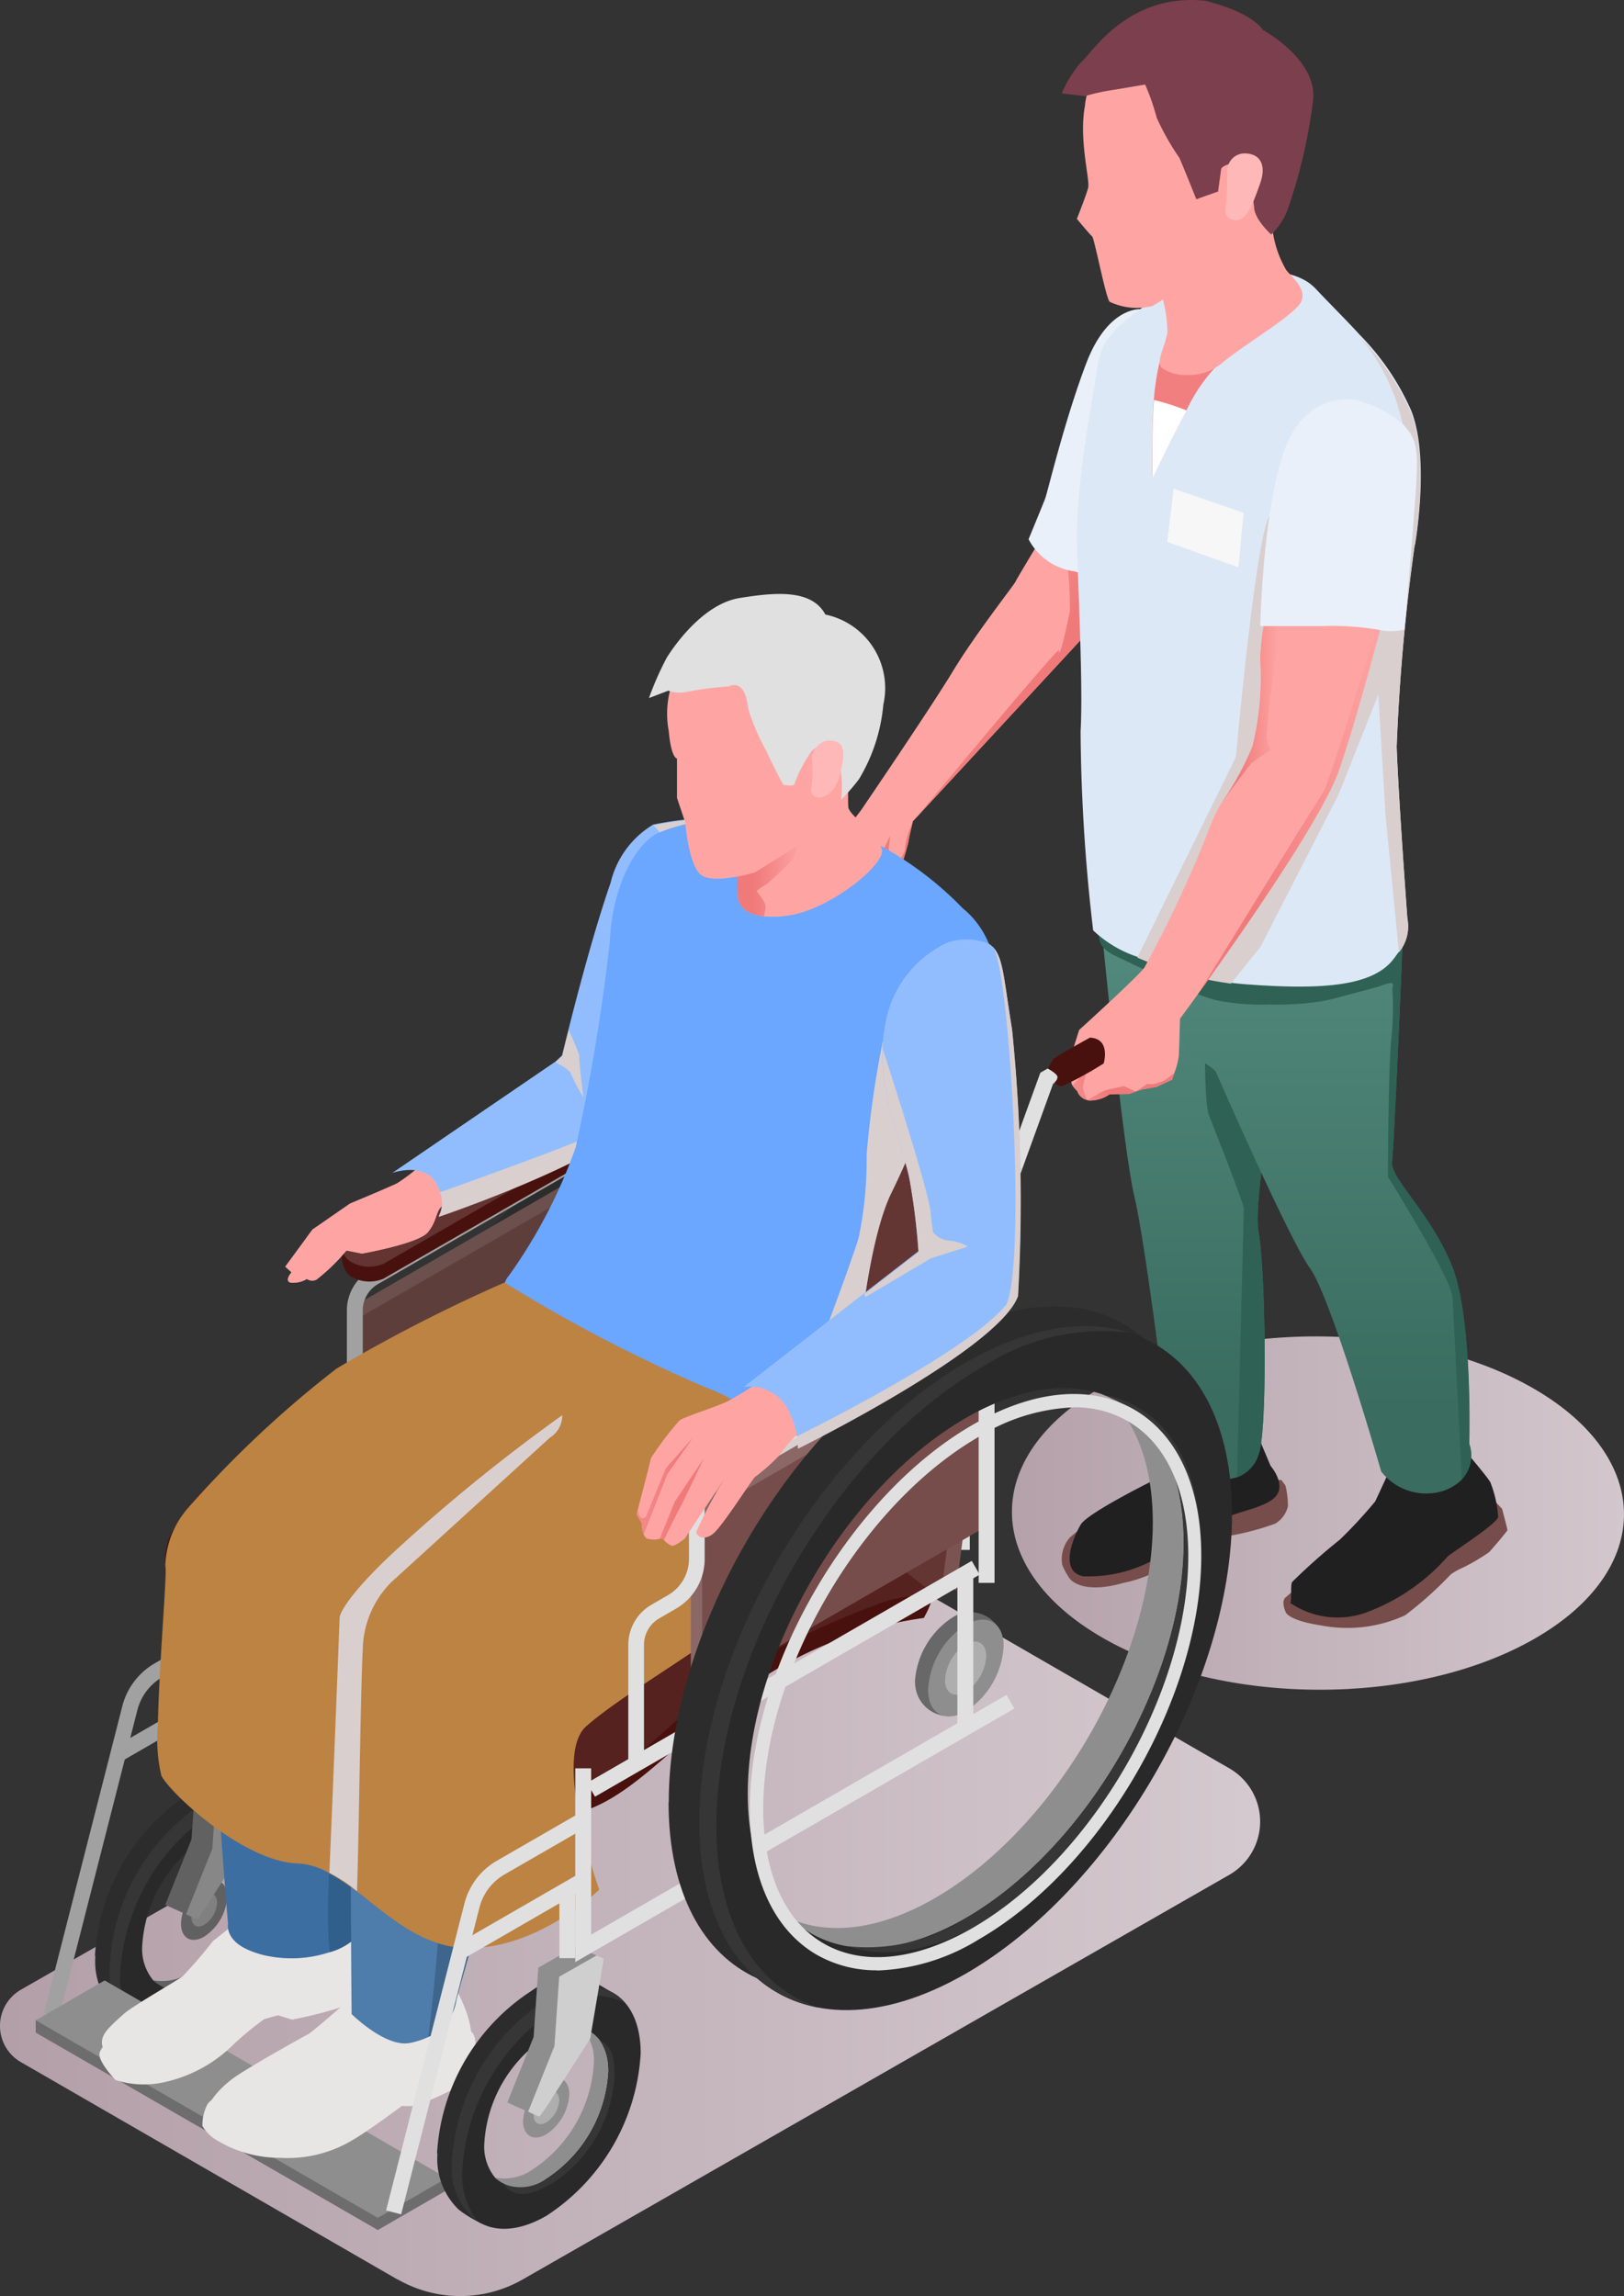 <svg xmlns="http://www.w3.org/2000/svg" xmlns:xlink="http://www.w3.org/1999/xlink" width="78.71" height="111.299" viewBox="0 0 78.71 111.299">
  <rect x="0" y="0" width="78.71" height="111.299" fill="#333333" stroke="none"/>
  <defs>
    <linearGradient id="linear-gradient" y1="0.5" x2="1" y2="0.5" gradientUnits="objectBoundingBox">
      <stop offset="0" stop-color="#b39fa8"/>
      <stop offset="1" stop-color="#d4c9ce"/>
    </linearGradient>
    <linearGradient id="linear-gradient-2" x1="0" y1="0.5" x2="1" y2="0.5" xlink:href="#linear-gradient"/>
    <linearGradient id="linear-gradient-3" x1="2.859" y1="1.077" x2="-2.163" y2="-0.244" gradientUnits="objectBoundingBox">
      <stop offset="0.27" stop-color="#f07a7a"/>
      <stop offset="0.99" stop-color="#fea5a4"/>
    </linearGradient>
    <linearGradient id="linear-gradient-4" x1="2.209" y1="0.843" x2="-8.535" y2="-1.101" xlink:href="#linear-gradient-3"/>
    <linearGradient id="linear-gradient-5" x1="0.806" y1="0.713" x2="-6.645" y2="-1.347" xlink:href="#linear-gradient-3"/>
    <linearGradient id="linear-gradient-6" x1="0.777" y1="0.595" x2="-0.885" y2="-0.088" xlink:href="#linear-gradient-3"/>
    <linearGradient id="linear-gradient-7" x1="0.696" y1="0.694" x2="0.151" y2="0.166" xlink:href="#linear-gradient-3"/>
    <linearGradient id="linear-gradient-8" x1="0.5" x2="0.5" y2="1" gradientUnits="objectBoundingBox">
      <stop offset="0.05" stop-color="#528a7d"/>
      <stop offset="0.86" stop-color="#3a6c60"/>
    </linearGradient>
    <linearGradient id="linear-gradient-9" x1="0.5" y1="0" x2="0.5" y2="1" xlink:href="#linear-gradient-8"/>
    <linearGradient id="linear-gradient-10" x1="2.765" y1="0.364" x2="-2.25" y2="0.717" xlink:href="#linear-gradient-3"/>
    <linearGradient id="linear-gradient-11" x1="1.228" y1="0.071" x2="-1.409" y2="1.5" xlink:href="#linear-gradient-3"/>
    <linearGradient id="linear-gradient-12" x1="0.273" y1="0.582" x2="-3.07" y2="1.681" xlink:href="#linear-gradient-3"/>
    <linearGradient id="linear-gradient-13" x1="0.004" y1="0.501" x2="1" y2="0.501" xlink:href="#linear-gradient-3"/>
    <linearGradient id="linear-gradient-14" x1="0" y1="0.5" x2="1" y2="0.5" xlink:href="#linear-gradient-3"/>
    <linearGradient id="linear-gradient-16" x1="0.5" x2="0.5" y2="1" gradientUnits="objectBoundingBox">
      <stop offset="0.05" stop-color="#4273a6"/>
      <stop offset="0.86" stop-color="#3d6ea1"/>
    </linearGradient>
    <linearGradient id="linear-gradient-17" x1="1.372" y1="2.968" x2="1.372" y2="3.865" gradientUnits="objectBoundingBox">
      <stop offset="0.05" stop-color="#4e7cab"/>
      <stop offset="0.86" stop-color="#4876a6"/>
    </linearGradient>
    <linearGradient id="linear-gradient-18" x1="1.384" y1="6.605" x2="1.268" y2="5.222" xlink:href="#linear-gradient-3"/>
    <linearGradient id="linear-gradient-19" x1="1.442" y1="0.597" x2="-1.142" y2="0.318" xlink:href="#linear-gradient-3"/>
    <linearGradient id="linear-gradient-20" x1="1.288" y1="0.574" x2="-2.047" y2="0.241" xlink:href="#linear-gradient-3"/>
    <linearGradient id="linear-gradient-21" x1="-0.001" y1="0.501" x2="1" y2="0.501" xlink:href="#linear-gradient-3"/>
  </defs>
  <g id="wheelchair" transform="translate(0.002 -0.001)">
    <g id="Layer_2" data-name="Layer 2">
      <g id="layer">
        <g id="Group_17094" data-name="Group 17094">
          <path id="Path_51083" data-name="Path 51083" d="M19.27,110.5,1.01,99.96a2.027,2.027,0,0,1,0-3.51L35.82,76.51a7.835,7.835,0,0,1,7.81,0l15.95,9.21a2.976,2.976,0,0,1,0,5.16h0L25.34,110.49a6.091,6.091,0,0,1-6.07,0Z" fill="url(#linear-gradient)"/>
          <path id="Path_51084" data-name="Path 51084" d="M74.4,79.42c-5.77,3.33-15.17,3.32-20.98-.04s-5.84-8.78-.07-12.11,15.17-3.32,20.98.04S80.17,76.09,74.4,79.42Z" fill="url(#linear-gradient-2)"/>
          <g id="Group_17078" data-name="Group 17078">
            <path id="Path_51085" data-name="Path 51085" d="M54.13,25.46l-1.77,5.58-8.07,8.72-.05.05v.01c-.02.09-.17.71-.21.96-.05.28-.39,1.36-.39,1.36a1.366,1.366,0,0,1,.11.25v.01a.531.531,0,0,1,.04.26,2.483,2.483,0,0,1-.29.49.175.175,0,0,0-.05.01,2.933,2.933,0,0,0-.62.22h0a1.38,1.38,0,0,1-.37.2l-.19.07-.25.09-.08.03-.17.32-.04.03-.37.35-.48-.59-.43-.05-.49-.41.09-1.94,1.67-2.19s3.36-4.93,4.46-6.75,2.98-4.2,3.04-4.35,1.74-2.92,1.74-2.92l1.81.09,1.37.07Z" fill="#fea5a4"/>
            <path id="Path_51086" data-name="Path 51086" d="M40.73,42.98c0,.11.15.91.15.91l-.43-.05-.49-.41.48.23.08-.39s-.11-.59-.14-.94a1.445,1.445,0,0,1,.29-.78s-.03.29-.03.34.09.96.1,1.08Z" fill="url(#linear-gradient-3)"/>
            <path id="Path_51087" data-name="Path 51087" d="M42.45,42.8l-.27.74a.518.518,0,0,0,.09.12l-.25.09c.01-.08.02-.18.02-.18l.24-.62v-.79Z" fill="url(#linear-gradient-4)"/>
            <path id="Path_51088" data-name="Path 51088" d="M43.11,42.76l.34.41a2.933,2.933,0,0,0-.62.22l.13-.35-.11-1.15.1.1.16.78Z" fill="url(#linear-gradient-5)"/>
            <path id="Path_51089" data-name="Path 51089" d="M44.24,39.82c-.02.09-.17.71-.21.96-.05.28-.39,1.36-.39,1.36a1.366,1.366,0,0,1,.11.25c-.07-.13-.15-.26-.22-.37a.863.863,0,0,0-.38-.34l-.29.16-.27-.19-.22.44a.227.227,0,0,0-.24-.07c-.15.05-.28.27-.35.36a4.333,4.333,0,0,0-.09.8l.15.76.02.11s-.12.43-.12.25a1.493,1.493,0,0,0-.02-.17c-.05-.2-.14-.46-.14-.46l-.11-.86a3.392,3.392,0,0,1,.03-.52,3.961,3.961,0,0,1,.29-.3,2.357,2.357,0,0,1,.31-.23l.33-.2.3-.2.41-.84-.07.64.13.31.34.32s.38-.54.32-.74a4.256,4.256,0,0,1,.39-1.22Z" fill="url(#linear-gradient-6)"/>
            <path id="Path_51090" data-name="Path 51090" d="M54.13,25.46l-1.77,5.58-8.07,8.72c.59-.68,7.07-8.52,7.04-8.24-.05.53.26-.54.52-1.91A16.538,16.538,0,0,0,51.68,27l1.09-1.62,1.37.07Z" fill="url(#linear-gradient-7)"/>
            <path id="Path_51091" data-name="Path 51091" d="M55.31,14.99s-1.61-.18-2.68,2.66-1.85,6.18-1.98,6.53q-.12.31-.8,1.96a2.956,2.956,0,0,0,2.24,1.56,5.357,5.357,0,0,0,3,.13c0-.07.22-12.83.22-12.83Z" fill="#e9f0f9"/>
            <path id="Path_51092" data-name="Path 51092" d="M53.12,73.56a13.607,13.607,0,0,0-1.27.97,1.611,1.611,0,0,0-.37,1.32,3.161,3.161,0,0,0,.37.68s.56.79,2.59.2a5.938,5.938,0,0,0,2.65-1.25c.25-.17.87-.83,1.42-.9s1.07-.13,1.07-.13a13.355,13.355,0,0,0,2.22-.59,1.324,1.324,0,0,0,.62-.85,4.26,4.26,0,0,0-.12-1l-.2-.27H60.19l-7.07,1.82Z" fill="#764d4a"/>
            <path id="Path_51093" data-name="Path 51093" d="M60.86,69.35l.72,1.71s.71.81.3,1.41-1.88.78-2.51,1.13-2.67,1.43-3.09,1.8a6.621,6.621,0,0,1-3.78,1.01c-1.19-.23-.48-1.91-.12-2.51s3.88-2.32,3.88-2.32a7.178,7.178,0,0,0,1.06-1.85c.03-.48,3.52-.38,3.52-.38Z" fill="#202021"/>
            <path id="Path_51094" data-name="Path 51094" d="M61,59.74c.35,2.09.43,9.71,0,10.75a1.708,1.708,0,0,1-1.05,1.12,3.776,3.776,0,0,1-1.35.13c-1.39-.06-1.77-.78-1.77-.78s-1.24-10.37-1.85-12.95-1.71-14.23-1.71-14.23l5.07.15a3.076,3.076,0,0,1,3.5,2.34c.03.14.07.29.09.44.55,3.3-1.28,10.95-.93,13.04Z" fill="url(#linear-gradient-8)"/>
            <path id="Path_51095" data-name="Path 51095" d="M61,59.74c.35,2.09.43,9.71,0,10.75a1.708,1.708,0,0,1-1.05,1.12c.11-4.36.33-12.78.33-13,0-.3-1.39-3.78-1.69-4.56s-.13-5.69-.3-6.18a27.814,27.814,0,0,1,3.55-1.6c.03.14.07.29.09.44.55,3.3-1.28,10.95-.93,13.04Z" fill="#2f6155"/>
            <path id="Path_51096" data-name="Path 51096" d="M72.28,72.59l.52.55s.26.99.26,1.03-.7.87-.89,1.07a9.83,9.83,0,0,1-1.25.74,3.314,3.314,0,0,0-.61.34A18.082,18.082,0,0,1,68.1,78.3a6.693,6.693,0,0,1-4.08.49c-1.66-.25-1.72-.67-1.72-.67s-.22-.49,0-.68.93-.81.93-.81l3.52-2.04s3.7-2.74,5.52-1.98Z" fill="#764d4a"/>
            <path id="Path_51097" data-name="Path 51097" d="M67.55,70.84l-.9,1.94a22.823,22.823,0,0,1-1.71,1.85,29.6,29.6,0,0,0-2.32,2.06c-.09.18,0,.93-.09,1.01a4.081,4.081,0,0,0,3.9.38,9.761,9.761,0,0,0,3.75-2.65c.48-.36,2.39-1.59,2.43-1.9a5.625,5.625,0,0,0-.38-1.68c-.13-.25-1.51-1.87-1.51-1.87l-3.19.85Z" fill="#202021"/>
            <path id="Path_51098" data-name="Path 51098" d="M70.85,71.72a2.32,2.32,0,0,1-.87.54,2.762,2.762,0,0,1-3.04-.93s-2.41-8.4-3.45-9.85-4.58-9.56-4.58-9.56-.61-.55-.96-.55-1.39-2.43-1.53-2.81,0-5.68,0-5.68l9.96-.26s.38.43.76.97a3.955,3.955,0,0,1,.84,1.61c0,.72-.43,10.4-.52,11.15s1.88,2.49,2.9,5.01.84,8.63.84,8.63a1.7,1.7,0,0,1-.35,1.72Z" fill="url(#linear-gradient-9)"/>
            <path id="Path_51099" data-name="Path 51099" d="M70.85,71.72c-.18-3.52-.42-8.22-.45-8.81-.05-.95-3.13-5.86-3.13-5.86s0-5.39.18-6.91a13.349,13.349,0,0,0,.03-2.19c0-.1.09-.22-.01-.29-.08-.06-.57.14-.68.17-.5.14-1,.27-1.51.41-.41.11-.83.23-1.25.3a13.826,13.826,0,0,1-2.49.15,10.916,10.916,0,0,1-2.62-.21,10.4,10.4,0,0,1-2-.79c-.92-.43-1.83-.86-2.75-1.3-.43-.2-.89-.46-.91-.99-.03-.7.82-.85,1.35-.89a15.885,15.885,0,0,1,3.16.08c.73.09,1.45.24,2.18.33.68.08,1.36.11,2.05.14a11.238,11.238,0,0,0,2.46-.08,5.618,5.618,0,0,0,1.6-.55,4.563,4.563,0,0,0,1.08-.85,2.979,2.979,0,0,1,.85,1.61c0,.72-.43,10.4-.52,11.15s1.88,2.49,2.9,5.01.84,8.63.84,8.63a1.7,1.7,0,0,1-.35,1.72Z" fill="#2f6155"/>
            <path id="Path_51100" data-name="Path 51100" d="M68.56,26.42a97.526,97.526,0,0,0-.87,9.76c.09,2.55.52,8.34.52,8.34a1.943,1.943,0,0,1-.41,1.61c-.09.13-.19.27-.31.42-1.02,1.24-3.36,1.45-7.15,1.16-.23-.02-.46-.04-.68-.07a17.177,17.177,0,0,1-4.54-1.26,5.733,5.733,0,0,1-2.14-1.28,86.745,86.745,0,0,1-.61-9.65c.11-1.91-.06-5.65-.17-8.84s.81-7.47,1.02-9.01,1.77-2.35,2.84-3.22c1.03-.83,5.7-2.02,7.48-.59.07.06.14.12.2.18.67.72,1.44,1.47,2.17,2.27a12.275,12.275,0,0,1,2.5,3.7c.9,2.35.17,6.46.17,6.46Z" fill="#dde8f6"/>
            <path id="Path_51101" data-name="Path 51101" d="M56.88,23.69l3.39,1.17-.25,2.64-3.45-1.23Z" fill="#f7f7f7"/>
            <path id="Path_51102" data-name="Path 51102" d="M58.88,17.83A8.214,8.214,0,0,0,57.5,19.9c-.83,1.52-1.65,3.3-1.65,3.3s-.02-.3,0-2.37c.01-.54.04-1.02.07-1.44a11.354,11.354,0,0,1,.28-1.83s3.51-.35,2.68.27Z" fill="#f27f7f"/>
            <path id="Path_51103" data-name="Path 51103" d="M57.51,19.9c-.83,1.52-1.65,3.3-1.65,3.3s-.02-.3,0-2.37c.01-.54.04-1.02.07-1.44a10.7,10.7,0,0,1,1.58.51Z" fill="#fff"/>
            <path id="Path_51104" data-name="Path 51104" d="M68.56,26.46a97.526,97.526,0,0,0-.87,9.76c.09,2.55.52,8.34.52,8.34a1.943,1.943,0,0,1-.41,1.61l-.65-6.65-.35-5.85-1.91,4.81-3.8,7.42-1.43,1.78a17.177,17.177,0,0,1-4.54-1.26l4.78-9.73s.96-10.78,1.64-11.7,6.44-4.43,6.44-4.43a9.753,9.753,0,0,0-2.09-4.24,12.275,12.275,0,0,1,2.5,3.7c.9,2.35.17,6.46.17,6.46Z" fill="#d9cfcf"/>
            <path id="Path_51105" data-name="Path 51105" d="M67.46,28.34s-.12.46-.31,1.2c-.5,1.9-1.51,5.64-2.26,7.81-.81,2.33-4.96,8.24-6.81,10.81-.54.75-.89,1.22-.89,1.22s-.04,1.51-.06,1.81a3.732,3.732,0,0,1-.21.81c-.07.19-.12.34-.12.34l-.76.35-.69.12-.3.1-.33.11-.94.02a1.692,1.692,0,0,1-.92.3.5.5,0,0,1-.18-.02h0a.67.67,0,0,1-.47-.43,1.547,1.547,0,0,1-.26-.32h0a.393.393,0,0,0-.02-.06c-.02-.13-.09-1.12-.09-1.12l.46-1.46.03-.03c.32-.29,2.9-2.64,3.14-3.01a59.216,59.216,0,0,0,3.06-6.52,7.9,7.9,0,0,1,.69-1.49,14.467,14.467,0,0,0,1.48-2.7,14.023,14.023,0,0,0,.38-4.23,10.939,10.939,0,0,1,.47-2.87l.15-.05,2.37-.82,3.39.12Z" fill="#fea5a4"/>
            <path id="Path_51106" data-name="Path 51106" d="M63.08,14.59c-.26.65-2.69,2.04-3.84,3a2.541,2.541,0,0,1-1.68.59,2.083,2.083,0,0,1-1.23-.33c-.33-.28.08-.91.25-1.72a6.492,6.492,0,0,0-.53-2.5s-.14-.49-.31-1.1a19.551,19.551,0,0,1-.52-2.23c0-.43,5.15-5.78,6.15-5.78s.35,3.67.28,5.54a5.153,5.153,0,0,0,.67,3c.11.22,1.02.87.76,1.52Z" fill="#fea5a4"/>
            <path id="Path_51107" data-name="Path 51107" d="M52.48,52.75c0,.05.18.52.2.57a.67.67,0,0,1-.47-.43,1.547,1.547,0,0,1-.26-.32.519.519,0,0,0,.05.03,3.225,3.225,0,0,0,.27-.3c.04-.07.09-.61.17-.78s.49-1,.49-1l.26-.06a4.278,4.278,0,0,1-.07,1.04,1.3,1.3,0,0,1-.23.45c-.06.06-.15-.16-.22,0a4.88,4.88,0,0,0-.19.79Z" fill="url(#linear-gradient-10)"/>
            <path id="Path_51108" data-name="Path 51108" d="M54.7,52.75l.35.17-.33.11-.94.02a1.692,1.692,0,0,1-.92.3.5.5,0,0,1-.18-.02c.05-.03.5-.26.58-.33a2.307,2.307,0,0,1,.45-.19c.06-.01.76-.16.76-.16l.22.1Z" fill="url(#linear-gradient-11)"/>
            <path id="Path_51109" data-name="Path 51109" d="M56.36,52.42a5.9,5.9,0,0,0,.56-.42c-.07.19-.12.34-.12.34l-.76.35-.69.12-.3.1.54-.36h.29a2.55,2.55,0,0,0,.47-.14Z" fill="url(#linear-gradient-12)"/>
            <path id="Path_51110" data-name="Path 51110" d="M60.68,36.97c-.08.08-.77.98-1.46,1.92a14.467,14.467,0,0,0,1.48-2.7,14.023,14.023,0,0,0,.38-4.23,10.939,10.939,0,0,1,.47-2.87l.15-.05a4.5,4.5,0,0,1,.33,1.04c-.02.32-.36,2.98-.45,3.62s-.2,2.09-.2,2.09l.2.58a9.653,9.653,0,0,0-.9.61Z" fill="url(#linear-gradient-13)"/>
            <path id="Path_51111" data-name="Path 51111" d="M67.15,29.54c-.5,1.9-1.51,5.64-2.26,7.81-.81,2.33-4.96,8.24-6.81,10.81,1.72-2.78,5.8-9.4,6.05-9.76.32-.46,2.81-8.69,2.81-8.69a2.581,2.581,0,0,1,.21-.16Z" fill="url(#linear-gradient-14)"/>
            <path id="Path_51112" data-name="Path 51112" d="M57.69,14.55c-.23.19-.32,1.3-.32,1.3s.17,1.59.18,1.85a3.6,3.6,0,0,1,.01.49,2.083,2.083,0,0,1-1.23-.33c-.33-.28.08-.91.25-1.72a6.492,6.492,0,0,0-.53-2.5s-.14-.49-.31-1.1l2.82-1.87.33,1.94a2.778,2.778,0,0,1-1.2,1.93Z" fill="url(#linear-gradient-14)"/>
            <path id="Path_51113" data-name="Path 51113" d="M53.67,2.95a3.4,3.4,0,0,0-1.09,2.19c-.3,1.63.25,3.58.16,3.95s-.55,1.52-.55,1.52.63.76.74.85.66,2.98.85,3.17a3.1,3.1,0,0,0,2.09.2,20.788,20.788,0,0,0,3.02-2.22,22.475,22.475,0,0,1,.7-2.95c.26-.56,1.93-3.56,1.19-5.06s-3.43-2.04-3.43-2.04l-3.67.39Z" fill="#fea5a4"/>
            <path id="Path_51114" data-name="Path 51114" d="M59.02,9.29l-1.04.37s-.74-1.85-.83-2.02a12.288,12.288,0,0,1-1.09-1.93A11.284,11.284,0,0,0,55.5,4.1s-1.17.2-1.8.3a10.324,10.324,0,0,0-1.12.26l-1.12-.13a5.3,5.3,0,0,1,.96-1.54c.39-.26,2.19-3.37,6-2.95,2.35.59,2.78,1.41,2.78,1.41s2.72,1.46,2.43,3.48a25.629,25.629,0,0,1-1.24,5.28,3.309,3.309,0,0,1-.78,1.16s-.83-.74-.83-1.35a11.544,11.544,0,0,0-.52-2.19s-1.04.09-1.08.39-.15,1.09-.15,1.09Z" fill="#7c3f4e"/>
            <path id="Path_51115" data-name="Path 51115" d="M59.48,8.28a.847.847,0,0,1,.76-.84c.74-.04,1.19.45.83,1.46s-.64,1.82-1.21,1.77-.48-.48-.43-.91.05-1.48.05-1.48Z" fill="#feb8b7"/>
            <path id="Path_51116" data-name="Path 51116" d="M65.72,19.39s-2.43-.52-3.48,2.46-1.16,8.5-1.16,8.5h3.01a13.229,13.229,0,0,1,2.67.17,2.948,2.948,0,0,0,1.31,0s.46-5.25.57-7.08-.03-2.2-.67-2.9a6.131,6.131,0,0,0-2.26-1.16Z" fill="#e9f0f9"/>
          </g>
          <path id="Path_51117" data-name="Path 51117" d="M33.13,66.01h-.77l.03-11.65,4.16-11.48,3.01-1.73.38.66-2.76,1.6L33.13,54.56Z" fill="#a1a1a1"/>
          <path id="Path_51118" data-name="Path 51118" d="M47,75.13h-.77l.02-11.65L50.42,52l2.07-1.19.39.66-1.84,1.06L47,63.68Z" fill="#e0e0e0"/>
          <path id="Path_51119" data-name="Path 51119" d="M52.84,50.29s-1.76.97-1.81,1.07-.25.44-.25.44.47.25.47.41a.322.322,0,0,1-.14.25.405.405,0,0,0,.37.19,17,17,0,0,0,2.01-1.1s.36-1.19-.65-1.25Z" fill="#48110d"/>
          <g id="Group_17082" data-name="Group 17082">
            <g id="Group_17080" data-name="Group 17080">
              <path id="Path_51120" data-name="Path 51120" d="M4.62,94.82a3.41,3.41,0,0,0,1.03,2.72,6.008,6.008,0,0,0,1.08.66c.78.28,1.36-.15,2.45-.78a10.074,10.074,0,0,0,4.57-7.88c0-1.23.26-1.8-.36-2.33-.08-.07-.8-.49-.9-.55a3.161,3.161,0,0,0-3.32.28A10.074,10.074,0,0,0,4.6,94.82Zm1.56-.9a6.65,6.65,0,0,1,3.01-5.2,1.919,1.919,0,0,1,2.47.05c.76.19,1.24.93,1.24,2.08a6.65,6.65,0,0,1-3.01,5.2A1.919,1.919,0,0,1,7.42,96c-.76-.19-1.24-.93-1.24-2.08Z" fill="#2c2c2c"/>
              <path id="Path_51121" data-name="Path 51121" d="M5.33,95.23a3.416,3.416,0,0,0,.99,2.68c.84.73,2.13.76,3.58-.08a10.074,10.074,0,0,0,4.57-7.88c0-1.64-.66-2.73-1.69-3.09a3.452,3.452,0,0,0-2.87.49,10.074,10.074,0,0,0-4.57,7.88Zm7.58-4.38a6.65,6.65,0,0,1-3.01,5.2A1.919,1.919,0,0,1,7.43,96a2.378,2.378,0,0,1-.54-1.66,6.634,6.634,0,0,1,3.02-5.2,2.387,2.387,0,0,1,1.77-.36c.76.19,1.24.93,1.24,2.08Z" fill="#292929"/>
              <path id="Path_51122" data-name="Path 51122" d="M7.42,96a1.91,1.91,0,0,0,2.47.05,6.65,6.65,0,0,0,3.01-5.2c0-1.15-.49-1.89-1.24-2.08a2.378,2.378,0,0,1,.54,1.66,6.634,6.634,0,0,1-3.02,5.2,2.387,2.387,0,0,1-1.77.36Z" fill="#616161"/>
              <g id="Group_17079" data-name="Group 17079">
                <path id="Path_51123" data-name="Path 51123" d="M13.19,91.07a6.634,6.634,0,0,1-3.02,5.2c-1.1.63-1.84.72-2.37.02a2.151,2.151,0,0,0,2.08-.24,6.634,6.634,0,0,0,3.02-5.2,2.551,2.551,0,0,0-.43-1.53c.57.3.72.76.72,1.74Z" fill="#363636"/>
                <path id="Path_51124" data-name="Path 51124" d="M9.89,87.36c1.59-.92,3-.79,3.82.16a3.178,3.178,0,0,0-3.32.27,10.074,10.074,0,0,0-4.57,7.88,3.731,3.731,0,0,0,.75,2.45,3.209,3.209,0,0,1-1.25-2.88A10.048,10.048,0,0,1,9.89,87.36Z" fill="#363636"/>
              </g>
              <path id="Path_51125" data-name="Path 51125" d="M8.77,93.24c0,.71.5,1,1.12.64a2.483,2.483,0,0,0,1.12-1.94c0-.71-.5-1-1.12-.64A2.483,2.483,0,0,0,8.77,93.24Z" fill="#616161"/>
              <path id="Path_51126" data-name="Path 51126" d="M9.28,92.95c0,.39.28.55.62.35a1.366,1.366,0,0,0,.62-1.07c0-.4-.28-.55-.62-.35A1.366,1.366,0,0,0,9.28,92.95Z" fill="gray"/>
            </g>
            <path id="Path_51127" data-name="Path 51127" d="M8.01,92.33l1.27-3.17.23-3.36,1.81-1.03,1.01.44-.93,1.65-.8,4.33s-1.52,1.58-1.57,1.59-1.01-.44-1.01-.44Z" fill="#616161"/>
            <path id="Path_51128" data-name="Path 51128" d="M9.02,92.78l1.27-3.17.23-3.36,1.81-1.03.35.16-.66,3.88-1.83,2.85s-.58.91-.63.92a4.758,4.758,0,0,1-.54-.24Z" fill="#878787"/>
            <path id="Path_51129" data-name="Path 51129" d="M15.82,77.78c0,4.38,1.66,7.36,4.3,8.55,2.28,1.03,5.3.72,8.61-1.19,7.13-4.12,12.9-14.08,12.9-22.26,0-3.48-1.05-6.08-2.8-7.59-2.37-2.05-6.01-2.13-10.1.24-7.13,4.12-12.9,14.08-12.9,22.26Zm2.35-1.36c0-6.69,4.73-14.84,10.56-18.21,3.42-1.97,6.46-1.87,8.39-.09,2.25.93,3.67,3.4,3.67,7.07,0,6.69-4.73,14.84-10.56,18.21-3.42,1.97-6.46,1.87-8.38.09-2.25-.92-3.68-3.4-3.68-7.07Z" fill="#2c2c2c"/>
            <path id="Path_51130" data-name="Path 51130" d="M17.32,78.74c0,3.48,1.05,6.08,2.8,7.59,2.37,2.05,6.01,2.13,10.11-.23,7.13-4.12,12.9-14.08,12.9-22.26,0-4.38-1.66-7.37-4.31-8.55-2.28-1.03-5.29-.71-8.6,1.2-7.13,4.12-12.91,14.08-12.91,22.26ZM40.78,65.19c0,6.69-4.73,14.84-10.56,18.21-3.42,1.97-6.46,1.87-8.38.09-1.36-1.25-2.18-3.34-2.18-6.11,0-6.69,4.73-14.84,10.56-18.21,2.63-1.52,5.04-1.8,6.89-1.05C39.36,59.05,40.78,61.52,40.78,65.19Z" fill="#292929"/>
            <path id="Path_51131" data-name="Path 51131" d="M21.84,83.49c1.93,1.78,4.97,1.89,8.38-.09,5.83-3.37,10.56-11.52,10.56-18.21,0-3.67-1.42-6.14-3.67-7.07,1.36,1.26,2.17,3.34,2.17,6.11,0,6.69-4.73,14.84-10.56,18.21-2.63,1.52-5.03,1.8-6.88,1.05Z" fill="#616161"/>
            <g id="Group_17081" data-name="Group 17081">
              <path id="Path_51132" data-name="Path 51132" d="M36.8,58.01c2.9.49,4.81,3.13,4.81,7.38,0,6.69-4.73,14.84-10.56,18.21-2.49,1.44-4.77,1.77-6.57,1.16a8.78,8.78,0,0,0,5.75-1.36c5.83-3.37,10.56-11.52,10.56-18.21,0-3.84-1.56-6.36-3.98-7.18Z" fill="#363636"/>
              <path id="Path_51133" data-name="Path 51133" d="M30.23,56.48c2.99-1.73,5.74-2.14,7.93-1.45a10.673,10.673,0,0,0-7.11,1.65C23.92,60.8,18.14,70.76,18.14,78.94c0,4.74,1.95,7.84,4.97,8.81-3.49-.63-5.8-3.85-5.8-9.01,0-8.18,5.78-18.14,12.91-22.26Z" fill="#363636"/>
            </g>
            <path id="Path_51134" data-name="Path 51134" d="M25.93,85.94A5.835,5.835,0,0,1,23,85.19c-2.09-1.21-3.25-3.73-3.25-7.09,0-6.82,4.84-15.16,10.78-18.59,2.95-1.7,5.74-1.97,7.85-.75,2.09,1.21,3.25,3.73,3.25,7.08,0,6.82-4.83,15.16-10.78,18.59a10.024,10.024,0,0,1-4.93,1.51Zm9.53-27.29a9.406,9.406,0,0,0-4.6,1.42C25.09,63.4,20.4,71.49,20.4,78.11c0,3.12,1.04,5.44,2.93,6.53s4.46.83,7.21-.75C36.31,80.56,41,72.47,41,65.85c0-3.12-1.04-5.44-2.92-6.53a5.1,5.1,0,0,0-2.61-.67Z" fill="#a1a1a1"/>
            <rect id="Rectangle_4867" data-name="Rectangle 4867" width="21.53" height="0.77" transform="matrix(0.866, -0.5, 0.5, 0.866, 11.868, 76.853)" fill="#a1a1a1"/>
            <path id="Path_51135" data-name="Path 51135" d="M11.3,85.54v-9.4h.77v8.07L32.2,72.59l.38.66Z" fill="#a1a1a1"/>
            <path id="Path_51136" data-name="Path 51136" d="M16.9,71.98,30.54,64.1V55.58L16.9,63.46Z" fill="#6b504e"/>
            <path id="Path_51137" data-name="Path 51137" d="M17.45,72.37,31.09,64.5V55.98L17.45,63.85Z" fill="#5e3e3b"/>
            <path id="Path_51138" data-name="Path 51138" d="M14.64,75.91h-.77V70.15a2.247,2.247,0,0,1,1.12-1.94l.81-.47a2.033,2.033,0,0,0,1.01-1.75V63.52a2.247,2.247,0,0,1,1.12-1.94l13.69-7.9V67.15h-.77V55.01L18.31,62.25a1.474,1.474,0,0,0-.73,1.27v2.47a2.792,2.792,0,0,1-1.39,2.41l-.81.47a1.474,1.474,0,0,0-.73,1.27V75.9Z" fill="#a1a1a1"/>
            <path id="Path_51139" data-name="Path 51139" d="M18.61,61.97l9.97-5.75c.4-.23.6-1.17.14-1.43l-.25.52a1.77,1.77,0,0,0-1.58-.07L16.78,60.38c-.4.23-.21,1.25.26,1.52h0a1.77,1.77,0,0,0,1.58.07Z" fill="#48110d"/>
            <path id="Path_51140" data-name="Path 51140" d="M18.61,61.25l9.97-5.75c.4-.23.35-.64-.11-.91h0a1.77,1.77,0,0,0-1.58-.07l-9.97,5.75c-.4.23-.35.64.11.91h0a1.77,1.77,0,0,0,1.58.07Z" fill="#633431"/>
            <path id="Path_51141" data-name="Path 51141" d="M28.4,72.34c0,1.16.82,1.62,1.83,1.04a4.017,4.017,0,0,0,1.83-3.15c0-1.16-.82-1.62-1.83-1.04a4.017,4.017,0,0,0-1.83,3.15Z" fill="#616161"/>
            <path id="Path_51142" data-name="Path 51142" d="M29.22,71.87c0,.64.45.89,1,.57a2.227,2.227,0,0,0,1-1.73c0-.63-.45-.89-1-.57A2.227,2.227,0,0,0,29.22,71.87Z" fill="gray"/>
            <path id="Path_51143" data-name="Path 51143" d="M2.87,97.77l-.74-.19,3.8-14.89a3.347,3.347,0,0,1,1.55-2.05l4.02-2.32.38.66L7.86,81.3a2.584,2.584,0,0,0-1.2,1.58L2.86,97.77Z" fill="#a1a1a1"/>
            <rect id="Rectangle_4868" data-name="Rectangle 4868" width="6.89" height="0.77" transform="matrix(0.866, -0.5, 0.5, 0.866, 5.531, 84.696)" fill="#a1a1a1"/>
            <rect id="Rectangle_4869" data-name="Rectangle 4869" width="0.77" height="3.32" transform="translate(10.53 82.03)" fill="#a1a1a1"/>
            <rect id="Rectangle_4870" data-name="Rectangle 4870" width="0.77" height="7.47" transform="translate(29.81 66.74)" fill="#a1a1a1"/>
          </g>
          <g id="Group_17083" data-name="Group 17083">
            <path id="Path_51144" data-name="Path 51144" d="M44.06,76.07c-.23-.53-10.27-6.38-16.49-10.1-.28-.17-.54-.32-.8-.46a6.079,6.079,0,0,0-2.54-.46,21.528,21.528,0,0,0-9.34,3.78c-2.17,1.65-4.61,2.87-6.2,4.89-1.07,1.36-.76,2.78.12,4.13a3.794,3.794,0,0,0,1.08,1.07c3.94,2.62,13.52,8.31,15.67,8.91,3.78,1.06,6.19-2.62,10.38-5.79a19.215,19.215,0,0,1,8.83-3.61c1.18-2.06-.48-1.83-.71-2.36Z" fill="#48110d"/>
            <path id="Path_51145" data-name="Path 51145" d="M45.16,77.35a.921.921,0,0,1-.17.02,2.205,2.205,0,0,0-.37-.03,6.124,6.124,0,0,0-2.12.44,39.69,39.69,0,0,0-7.08,3.43c-1.09.83-2.05,1.67-2.97,2.49-.42.37-.82.73-1.21,1.06-1.62,1.38-3.04,2.36-4.69,2.36a4.706,4.706,0,0,1-1.21-.17c-2.18-.61-12.01-6.35-15.79-8.87a2.983,2.983,0,0,1-1.39-2.01,3.95,3.95,0,0,1,.94-2.98c.21-.26.42-.51.63-.74a19.874,19.874,0,0,1,3.24-2.66c.51-.36,1.03-.73,1.58-1.15a44.99,44.99,0,0,1,6.46-3.16,6.872,6.872,0,0,1,2.02-.57.915.915,0,0,0,.17-.01h.35a.244.244,0,0,1,.07.01h.57a6.145,6.145,0,0,1,1.91.43c.25.14.5.28.76.44l.51.3c5.44,3.26,17,10.07,17.43,10.66a3.57,3.57,0,0,0,.17.34,3.906,3.906,0,0,1,.18.35Z" fill="#55221f"/>
            <path id="Path_51146" data-name="Path 51146" d="M31.24,84.78c-1.62,1.38-3.04,2.36-4.69,2.36a4.706,4.706,0,0,1-1.21-.17c-2.18-.61-12.01-6.35-15.79-8.87a2.983,2.983,0,0,1-1.39-2.01,3.95,3.95,0,0,1,.94-2.98c.21-.26.42-.51.63-.74l21.5,12.41Z" fill="#55221f"/>
          </g>
          <path id="Path_51147" data-name="Path 51147" d="M46.34,77.1c-6.33-5.18-9.72-7.13-16.36-9.45.79-7.15,2.34-13.3,3.12-20.45,6.65,2.32,10.03,4.27,16.37,9.45-.79,7.15-2.34,13.3-3.12,20.45Z" fill="#7b5451"/>
          <path id="Path_51148" data-name="Path 51148" d="M45.59,77.55c-6.33-5.18-9.72-7.13-16.36-9.45.79-7.15,2.34-13.3,3.12-20.45C39,49.97,42.38,51.92,48.71,57.1,47.92,64.25,46.37,70.4,45.59,77.55Z" fill="#643633"/>
          <path id="Path_51149" data-name="Path 51149" d="M18.31,108.1,1.73,98.53v-.6l19.92,7.65v.59Z" fill="#6d6d6d"/>
          <path id="Path_51150" data-name="Path 51150" d="M18.31,107.51,1.73,97.93,5.07,96l16.58,9.58Z" fill="#8e8e8e"/>
          <g id="Group_17085" data-name="Group 17085">
            <g id="Group_17084" data-name="Group 17084">
              <path id="Path_51151" data-name="Path 51151" d="M6.15,98.01s-1.27,1.11-1.33,1.53.78,1.29.78,1.29a4.533,4.533,0,0,0,2.18.14,6.828,6.828,0,0,0,3.58-1.91,15.536,15.536,0,0,1,1.44-1.18c.19-.06.67-.19.67-.19l.69.21s3.2-.61,3.65-1.28-.32-2.04-.32-2.04l-6.31,1L6.16,98.02Z" fill="#e8e5e5"/>
              <path id="Path_51152" data-name="Path 51152" d="M10.32,94.09A21.537,21.537,0,0,1,8.85,95.8c-.3.23-2.43,1.44-2.86,1.83-.86.78-1.42,1.21-.77,2.03.46.58,1.24,1.06,3.58.19s1.98-1.45,4-2.33,5.27-1.62,5.02-2.89-2-2.08-2.36-2.1-3.82.51-3.82.51L10.31,94.1Z" fill="#e8e5e5"/>
              <path id="Path_51153" data-name="Path 51153" d="M29.03,72.35l-12,6.1s1.39,13.41.83,14.68a3.048,3.048,0,0,1-1.88,1.5,5.9,5.9,0,0,1-2.87.21,4.526,4.526,0,0,1-1.01-.29c-1.22-.5-1.05-1.29-1.05-1.29s-1.5-17.41-.55-19.52c.72-1.38,10.52-8.36,10.52-8.36l3.42-2.53a6.4,6.4,0,0,1,5.26-.71c1.76.66,7.16,3.79,7.32,5.11.07.68-7.99,5.1-7.99,5.1Z" fill="url(#linear-gradient-16)"/>
              <path id="Path_51154" data-name="Path 51154" d="M29.03,72.35l-12,6.1s1.39,13.41.83,14.68a3.048,3.048,0,0,1-1.88,1.5c-.43-3.67.91-14.28,1.04-14.76.17-.61-1.14-1.07-1.14-1.07l-.97-.24s.59-1.02,3.75-2.67c2.35-1.21,6.25-5.72,8.57-7.3a24.757,24.757,0,0,0,1.79,3.75Z" fill="#305f8c"/>
            </g>
            <path id="Path_51155" data-name="Path 51155" d="M22.46,98.32a.581.581,0,0,1,.55.47c.03.11.08.81.08.9a1.888,1.888,0,0,1-.74,1.38,17.468,17.468,0,0,1-2.15.99,3.049,3.049,0,0,1-.72.02s-1.64,1.23-2.43,1.68a6.109,6.109,0,0,1-3.47.84,5.907,5.907,0,0,1-3.23-.95,1.91,1.91,0,0,1-.54-.6,2.13,2.13,0,0,1,.23-1.02c.28-.55,2.03-.79,2.03-.79l10.38-2.93Z" fill="#e8e5e5"/>
            <path id="Path_51156" data-name="Path 51156" d="M17.55,96.38s-2.35,2.09-2.64,2.24-3.31,1.83-3.76,2.24a4.382,4.382,0,0,0-1.11,1.27c-.07.31.67,1.34,2.75,1.83a7.129,7.129,0,0,0,5.6-1.51c1.27-1,4.11-1.92,4.41-3.28s-1.06-3.35-1.06-3.35l-4.19.56Z" fill="#e8e5e5"/>
            <path id="Path_51157" data-name="Path 51157" d="M36.42,76.18c-2.87,2.58-12.62,7.19-12.62,7.19a5.48,5.48,0,0,0,.96,1.19c.86.94-2.43,11.34-2.66,12.47a2.325,2.325,0,0,1-1.34,1.71,3.872,3.872,0,0,1-.89.29c-1.18.24-2.83-1.4-2.83-1.4s-.19-18.21.29-19.32,8.31-5.39,8.31-5.39-.97-.17-.91-.48,1.41-4.12,1.41-4.12l4.4-4.22s7.1,4.94,8.53,6.32a2.039,2.039,0,0,1,.48.62C40.13,72.43,39.29,73.59,36.42,76.18Z" fill="url(#linear-gradient-17)"/>
            <path id="Path_51158" data-name="Path 51158" d="M36.42,76.18c-2.87,2.58-12.62,7.19-12.62,7.19a5.48,5.48,0,0,0,.96,1.19c.86.94-2.43,11.34-2.66,12.47a2.325,2.325,0,0,1-1.34,1.71c.19-1.57.77-6.59.48-8.13-.34-1.83,2.67-5.68,1.78-6.25-.65-.25-.64-.35-.64-.35s-.22-.92,3.78-3.52,9.49-4.75,11.13-6.16,2.05-2.37,1.81-3.34a2.071,2.071,0,0,1-.04-.57,2.039,2.039,0,0,1,.48.62c.58,1.39-.26,2.55-3.13,5.14Z" fill="#3e668c"/>
          </g>
          <g id="Group_17087" data-name="Group 17087">
            <g id="Group_17086" data-name="Group 17086">
              <path id="Path_51159" data-name="Path 51159" d="M24.19,55.93l-.11,1.23v.12a22.834,22.834,0,0,0-2.65,1.18c-.33.27-.24.73-.7,1.28s-3.19,1.03-3.19,1.03l-.75-.15a9.36,9.36,0,0,1-1.45,1.41.467.467,0,0,1-.47-.03,1.283,1.283,0,0,1-.77.18c-.35-.07.03-.5.03-.5l-.31-.28,1.32-1.8,1.82-1.26s1.8-.75,2.28-.98a8.88,8.88,0,0,0,1.37-1.08l3.59-.31Z" fill="#fea5a4"/>
              <path id="Path_51160" data-name="Path 51160" d="M24.08,57.15v.12a22.834,22.834,0,0,0-2.65,1.18c-.33.27-.24.73-.7,1.28s-3.19,1.03-3.19,1.03l-.75-.15a9.36,9.36,0,0,1-1.45,1.41.467.467,0,0,1-.47-.03,1.283,1.283,0,0,1-.77.18c-.35-.07.03-.5.03-.5l-.31-.28.33.03.41-.45,1.65-1.92L14.3,61.61a1.321,1.321,0,0,0-.03.4c.03.12.43-.25.43-.25l.53-.87,2.11-2.34L15,61.62l.12.29.78-.65.62-.81s.22-.51.49-.62,2.24-.89,2.36-.94c-.07.05-.64.46-.72.51s-1.42.66-1.42.66l-.21.22s.27.33.43.35a10.417,10.417,0,0,0,1.44-.55l.9-.06.93-.43.54-1.06.69-.77,2.14-.59Z" fill="url(#linear-gradient-18)"/>
              <path id="Path_51161" data-name="Path 51161" d="M35.48,40.89s-2.3,11.09-4.46,13.29-9.76,4.77-9.76,4.77a1.417,1.417,0,0,0,.06-1.19,2.024,2.024,0,0,0-.23-.47c-.6-.92-1.97-.47-2.08-.43l7.91-5.4.32-.3s.12-.49.31-1.25c.43-1.71,1.25-4.84,2.04-7.11a4.506,4.506,0,0,1,2.07-2.83,16.446,16.446,0,0,1,3.01-.33l.81,1.26Z" fill="#91bdff"/>
              <path id="Path_51162" data-name="Path 51162" d="M26.93,51.49l.32-.3s.11-.49.31-1.25a10.755,10.755,0,0,1,.52,1.24c-.05.05.19,2,.19,2a7.93,7.93,0,0,1-.6-1.13c-.03-.16-.5-.43-.75-.56Z" fill="#d9cfcf"/>
              <path id="Path_51163" data-name="Path 51163" d="M35.49,40.93s-2.3,11.09-4.46,13.29-9.77,4.77-9.77,4.77a1.417,1.417,0,0,0,.06-1.19c3.06-1.1,7.78-2.8,8.01-3.12a1.988,1.988,0,0,0,.26-1.41c-.06-.34.14-.84.1-1.25s.42-5.48.42-5.48c3.39-4.16,2.04-6.15,1.55-6.53a16.446,16.446,0,0,1,3.01-.33l.81,1.26Z" fill="#d9cfcf"/>
            </g>
            <path id="Path_51164" data-name="Path 51164" d="M48.14,46.45l-2.11,3.02-.19.98-.42,2.17s-1.18,3.05-2.21,5.14-1.47,6.49-1.47,6.49-1.3,6.32-1.46,6.8-.46.67-2.74.33a.8.8,0,0,1-.15-.03c-2.14-.42-2.52-2.82-7.03-4.44-4.61-1.66-6.63-4.06-5.7-5.07a25.008,25.008,0,0,0,3.24-6.22A94.76,94.76,0,0,0,29.56,45.6c.09-2.31,1.03-4.47,2.26-5.19a8.8,8.8,0,0,1,4.52-.62,15.247,15.247,0,0,1,5.72.89,16.509,16.509,0,0,1,4.59,3.34,4.3,4.3,0,0,1,1.49,2.43Z" fill="#6ba6ff"/>
            <path id="Path_51165" data-name="Path 51165" d="M39.31,72.71s-2.38,4.66-3.82,5.94-5.43,3.56-7.09,5.04c-.9.81-.63,3.08-.2,4.98a27.367,27.367,0,0,0,.84,2.93s-2.94,2.9-6.44,2.83c-1.83-.04-3.27-1.14-4.61-2.2a15.158,15.158,0,0,0-2.03-1.43,3.365,3.365,0,0,0-1.53-.47c-2.57-.08-6.08-3.29-6.61-4.25a7.77,7.77,0,0,1-.17-2.48c.06-2.99.47-7.57.36-7.68a4.422,4.422,0,0,1,1.1-2.82,51.951,51.951,0,0,1,7.2-6.76,76.057,76.057,0,0,1,8.14-4.17,73.281,73.281,0,0,0,9.86,5.13c3.7,1.34,5,5.41,5,5.41Z" fill="#bc8343"/>
            <path id="Path_51166" data-name="Path 51166" d="M17.57,80.1c-.12,3.1-.18,9.16-.27,11.58a6.219,6.219,0,0,0-1.34-.89c.2-4.55.5-12.41.5-12.41s.11-.86,2.97-3.46a84.864,84.864,0,0,1,7.82-6.32,1.264,1.264,0,0,1-.6,1.09l-7.68,7a4.719,4.719,0,0,0-1.39,3.4Z" fill="#d9cfcf"/>
            <path id="Path_51167" data-name="Path 51167" d="M45.84,50.5l-.42,2.17s-1.18,3.05-2.21,5.14-1.47,6.49-1.47,6.49-1.3,6.32-1.46,6.8-.46.67-2.74.33a.8.8,0,0,1-.15-.03,6.557,6.557,0,0,1,.39-1.17c.36-.67,3.6-9.3,3.84-10.26A18.408,18.408,0,0,0,42,55.98a46.741,46.741,0,0,1,.78-5.48,10.816,10.816,0,0,1,3.04,0Z" fill="#d9cfcf"/>
          </g>
          <g id="Group_17091" data-name="Group 17091">
            <rect id="Rectangle_4871" data-name="Rectangle 4871" width="21.53" height="0.77" transform="matrix(0.866, -0.5, 0.5, 0.866, 28.45, 86.427)" fill="#e0e0e0"/>
            <g id="Group_17089" data-name="Group 17089">
              <path id="Path_51168" data-name="Path 51168" d="M21.2,104.39a3.41,3.41,0,0,0,1.03,2.72,6.008,6.008,0,0,0,1.08.66c.78.28,1.36-.15,2.45-.78a10.074,10.074,0,0,0,4.57-7.88c0-1.23.26-1.8-.36-2.33-.08-.07-.8-.49-.9-.55a3.161,3.161,0,0,0-3.32.28,10.074,10.074,0,0,0-4.57,7.88Zm1.56-.9a6.65,6.65,0,0,1,3.01-5.2,1.919,1.919,0,0,1,2.47.05c.76.19,1.24.93,1.24,2.08a6.65,6.65,0,0,1-3.01,5.2,1.919,1.919,0,0,1-2.47-.05C23.24,105.38,22.76,104.64,22.76,103.49Z" fill="#2c2c2c"/>
              <path id="Path_51169" data-name="Path 51169" d="M21.91,104.81a3.416,3.416,0,0,0,.99,2.68c.84.73,2.13.76,3.58-.08a10.074,10.074,0,0,0,4.57-7.88c0-1.64-.66-2.73-1.69-3.09a3.452,3.452,0,0,0-2.87.49,10.074,10.074,0,0,0-4.57,7.88Zm7.58-4.38a6.65,6.65,0,0,1-3.01,5.2,1.919,1.919,0,0,1-2.47-.05,2.378,2.378,0,0,1-.54-1.66,6.634,6.634,0,0,1,3.02-5.2,2.387,2.387,0,0,1,1.77-.36c.76.19,1.24.93,1.24,2.08Z" fill="#292929"/>
              <path id="Path_51170" data-name="Path 51170" d="M24,105.57a1.91,1.91,0,0,0,2.47.05,6.65,6.65,0,0,0,3.01-5.2c0-1.15-.49-1.89-1.24-2.08a2.378,2.378,0,0,1,.54,1.66,6.634,6.634,0,0,1-3.02,5.2,2.387,2.387,0,0,1-1.77.36Z" fill="#8e8e8e"/>
              <g id="Group_17088" data-name="Group 17088">
                <path id="Path_51171" data-name="Path 51171" d="M29.78,100.64a6.634,6.634,0,0,1-3.02,5.2c-1.1.63-1.84.72-2.37.02a2.151,2.151,0,0,0,2.08-.24,6.634,6.634,0,0,0,3.02-5.2,2.551,2.551,0,0,0-.43-1.53c.57.3.72.76.72,1.74Z" fill="#363636"/>
                <path id="Path_51172" data-name="Path 51172" d="M26.47,96.93c1.59-.92,3-.79,3.82.16a3.178,3.178,0,0,0-3.32.27,10.074,10.074,0,0,0-4.57,7.88,3.731,3.731,0,0,0,.75,2.45,3.209,3.209,0,0,1-1.25-2.88A10.048,10.048,0,0,1,26.47,96.93Z" fill="#363636"/>
              </g>
              <path id="Path_51173" data-name="Path 51173" d="M25.35,102.82c0,.71.5,1,1.12.64a2.483,2.483,0,0,0,1.12-1.94c0-.71-.5-1-1.12-.64A2.483,2.483,0,0,0,25.35,102.82Z" fill="#8e8e8e"/>
              <path id="Path_51174" data-name="Path 51174" d="M25.86,102.53c0,.39.28.55.62.35a1.366,1.366,0,0,0,.62-1.07c0-.4-.28-.55-.62-.35A1.366,1.366,0,0,0,25.86,102.53Z" fill="#aeaeae"/>
            </g>
            <path id="Path_51175" data-name="Path 51175" d="M24.59,101.91l1.27-3.17.23-3.36,1.81-1.03,1.01.44-.93,1.65-.8,4.33s-1.52,1.58-1.57,1.59-1.01-.44-1.01-.44Z" fill="#8e8e8e"/>
            <path id="Path_51176" data-name="Path 51176" d="M25.6,102.35l1.27-3.17.23-3.36,1.81-1.03.35.16-.66,3.88-1.83,2.85a9.45,9.45,0,0,1-.63.92,4.758,4.758,0,0,1-.54-.24Z" fill="#cfcfcf"/>
            <path id="Path_51177" data-name="Path 51177" d="M27.88,95.11V85.72h.77v8.06L48.78,82.16l.38.66Z" fill="#e0e0e0"/>
            <path id="Path_51178" data-name="Path 51178" d="M33.48,81.55l13.64-7.87V65.16L33.48,73.03Z" fill="#8b6865"/>
            <path id="Path_51179" data-name="Path 51179" d="M34.03,81.95l13.64-7.88V65.55L34.03,73.43Z" fill="#764d4a"/>
            <path id="Path_51180" data-name="Path 51180" d="M31.22,85.49h-.77V79.73a2.247,2.247,0,0,1,1.12-1.94l.81-.47a2.033,2.033,0,0,0,1.01-1.75V73.1a2.247,2.247,0,0,1,1.12-1.94l13.69-7.9V76.73h-.77V64.59L34.89,71.83a1.483,1.483,0,0,0-.74,1.27v2.47a2.78,2.78,0,0,1-1.39,2.41l-.81.47a1.483,1.483,0,0,0-.74,1.27v5.76Z" fill="#e0e0e0"/>
            <path id="Path_51181" data-name="Path 51181" d="M35.19,71.54l9.97-5.75c.4-.23.6-1.17.14-1.43l-.25.52a1.77,1.77,0,0,0-1.58-.07L33.36,69.95c-.4.23-.21,1.25.26,1.52h0a1.77,1.77,0,0,0,1.58.07Z" fill="#48110d"/>
            <path id="Path_51182" data-name="Path 51182" d="M35.19,70.82l9.97-5.75c.4-.23.35-.64-.11-.91h0a1.77,1.77,0,0,0-1.58-.07L33.5,69.84c-.4.23-.35.64.11.91h0A1.77,1.77,0,0,0,35.19,70.82Z" fill="#633431"/>
            <path id="Path_51183" data-name="Path 51183" d="M32.4,87.35c0,4.38,1.66,7.36,4.3,8.55,2.28,1.03,5.3.72,8.61-1.19,7.13-4.12,12.9-14.08,12.9-22.26,0-3.48-1.05-6.08-2.8-7.59-2.37-2.05-6.01-2.13-10.1.24-7.13,4.12-12.9,14.08-12.9,22.26Zm2.35-1.36c0-6.69,4.73-14.84,10.56-18.21,3.42-1.97,6.46-1.87,8.39-.09,2.25.93,3.67,3.4,3.67,7.07,0,6.69-4.73,14.84-10.56,18.21-3.42,1.97-6.46,1.87-8.38.09C36.18,92.14,34.75,89.66,34.75,85.99Z" fill="#2c2c2c"/>
            <path id="Path_51184" data-name="Path 51184" d="M33.9,88.31c0,3.48,1.05,6.08,2.8,7.59,2.37,2.05,6.01,2.13,10.11-.23,7.13-4.12,12.9-14.08,12.9-22.26,0-4.38-1.66-7.37-4.31-8.55-2.28-1.03-5.29-.71-8.6,1.2-7.13,4.12-12.91,14.08-12.91,22.26ZM57.36,74.76c0,6.69-4.73,14.84-10.56,18.21-3.42,1.97-6.46,1.87-8.38.09-1.36-1.25-2.18-3.34-2.18-6.11,0-6.69,4.73-14.84,10.56-18.21,2.63-1.52,5.04-1.8,6.89-1.05,2.25.93,3.67,3.4,3.67,7.07Z" fill="#292929"/>
            <path id="Path_51185" data-name="Path 51185" d="M38.43,93.06c1.93,1.78,4.97,1.89,8.38-.09,5.83-3.37,10.56-11.52,10.56-18.21,0-3.67-1.42-6.14-3.67-7.07,1.36,1.26,2.17,3.34,2.17,6.11,0,6.69-4.73,14.84-10.56,18.21-2.63,1.52-5.03,1.8-6.88,1.05Z" fill="#8e8e8e"/>
            <g id="Group_17090" data-name="Group 17090">
              <path id="Path_51186" data-name="Path 51186" d="M53.38,67.59c2.9.49,4.81,3.13,4.81,7.38,0,6.69-4.73,14.84-10.56,18.21-2.49,1.44-4.77,1.77-6.57,1.16a8.78,8.78,0,0,0,5.75-1.36c5.83-3.37,10.56-11.52,10.56-18.21,0-3.84-1.56-6.36-3.98-7.18Z" fill="#363636"/>
              <path id="Path_51187" data-name="Path 51187" d="M46.81,66.05c2.99-1.73,5.74-2.14,7.93-1.45a10.673,10.673,0,0,0-7.11,1.65C40.5,70.37,34.72,80.33,34.72,88.51c0,4.74,1.95,7.84,4.97,8.81-3.49-.63-5.8-3.85-5.8-9.01,0-8.18,5.78-18.14,12.91-22.26Z" fill="#363636"/>
            </g>
            <path id="Path_51188" data-name="Path 51188" d="M42.52,95.51a5.835,5.835,0,0,1-2.93-.75c-2.09-1.21-3.25-3.73-3.25-7.09,0-6.82,4.84-15.16,10.78-18.59,2.95-1.71,5.74-1.97,7.85-.75,2.09,1.21,3.25,3.73,3.25,7.09,0,6.82-4.83,15.16-10.78,18.59a10.024,10.024,0,0,1-4.93,1.51Zm9.53-27.29a9.406,9.406,0,0,0-4.6,1.42c-5.77,3.33-10.46,11.42-10.46,18.04,0,3.12,1.04,5.44,2.93,6.53s4.46.83,7.21-.75c5.77-3.33,10.46-11.42,10.46-18.04,0-3.12-1.04-5.44-2.93-6.53A5.1,5.1,0,0,0,52.05,68.22Z" fill="#e0e0e0"/>
            <path id="Path_51189" data-name="Path 51189" d="M44.35,81.55a1.63,1.63,0,0,0,2.31,1.49,4.764,4.764,0,0,0,1.96-3.47,1.6,1.6,0,0,0-2.45-1.17,4.017,4.017,0,0,0-1.83,3.15Z" fill="#686868"/>
            <path id="Path_51190" data-name="Path 51190" d="M44.98,81.91c0,1.16.82,1.62,1.83,1.04a4.017,4.017,0,0,0,1.83-3.15c0-1.16-.82-1.62-1.83-1.04A4.017,4.017,0,0,0,44.98,81.91Z" fill="#8e8e8e"/>
            <path id="Path_51191" data-name="Path 51191" d="M45.8,81.44c0,.64.45.89,1,.57a2.227,2.227,0,0,0,1-1.73c0-.63-.45-.89-1-.57A2.227,2.227,0,0,0,45.8,81.44Z" fill="#aeaeae"/>
            <path id="Path_51192" data-name="Path 51192" d="M19.45,107.34l-.74-.19,3.8-14.89a3.347,3.347,0,0,1,1.55-2.05l4.02-2.32.38.66-4.02,2.32a2.584,2.584,0,0,0-1.2,1.58l-3.8,14.89Z" fill="#e0e0e0"/>
            <rect id="Rectangle_4872" data-name="Rectangle 4872" width="6.89" height="0.77" transform="matrix(0.866, -0.5, 0.5, 0.866, 22.103, 94.266)" fill="#e0e0e0"/>
            <rect id="Rectangle_4873" data-name="Rectangle 4873" width="0.77" height="3.32" transform="translate(27.11 91.6)" fill="#e0e0e0"/>
            <rect id="Rectangle_4874" data-name="Rectangle 4874" width="0.77" height="7.47" transform="translate(46.4 76.32)" fill="#e0e0e0"/>
          </g>
          <g id="Group_17092" data-name="Group 17092">
            <path id="Path_51193" data-name="Path 51193" d="M42.52,67.78s-2.74.95-3.31,1.27a6.62,6.62,0,0,0-1.44,1.5,9.429,9.429,0,0,1-1.17,1.04c-.13.07-1.62,2.47-2.08,2.79s-.74.07-.78-.11a21.678,21.678,0,0,1,1.41-2.65l-1.97,2.97s-.43.34-.59.34c-.11,0-.29-.15-.4-.26a.784.784,0,0,1-.1-.1s-.04.01-.11.02a1.1,1.1,0,0,1-.65-.02.523.523,0,0,1-.13-.18,2.022,2.022,0,0,1-.1-.56l-.25-.42s.03-.1.07-.27c.17-.65.6-2.28.62-2.44a14.625,14.625,0,0,1,1.38-1.83c.15-.16,1.7-.64,2.32-.93a14.443,14.443,0,0,0,1.73-1.09l1.2.21,4.35.7Z" fill="#fea5a4"/>
            <path id="Path_51194" data-name="Path 51194" d="M49.34,62.78c-.93,2.59-10.67,7.4-10.67,7.4a3.265,3.265,0,0,0-.05-.6,4.514,4.514,0,0,0-.53-1.44,2.13,2.13,0,0,0-2.04-.91l5.83-4.54,2.63-2.04a32.55,32.55,0,0,0-.43-3.48c-.29-1.55-1.41-3.84-1.31-6.37a8.92,8.92,0,0,1,.15-1.24,5.311,5.311,0,0,1,3.05-3.89,2.953,2.953,0,0,1,1.94.07,1.3,1.3,0,0,1,.23.18h0c.48.51.51,1.57.9,3.94a81.935,81.935,0,0,1,.29,12.93Z" fill="#91bdff"/>
            <path id="Path_51195" data-name="Path 51195" d="M41.89,62.73l2.63-2.04a32.55,32.55,0,0,0-.43-3.48c-.29-1.55-1.41-3.84-1.31-6.37.51,1.59,2.21,6.86,2.32,7.91.13,1.23.13.98.13.98a1.055,1.055,0,0,0,.77.41,1.946,1.946,0,0,1,.9.29L45.11,61l-3.16,1.87s-.02-.04-.05-.12Z" fill="#d9cfcf"/>
            <path id="Path_51196" data-name="Path 51196" d="M49.34,62.83c-.93,2.59-10.67,7.4-10.67,7.4a3.265,3.265,0,0,0-.05-.6c2.6-1.31,8.56-4.43,10.15-6.39.96-1.98.18-16.06-.62-17.28.48.51.51,1.57.9,3.94a81.935,81.935,0,0,1,.29,12.93Z" fill="#d9cfcf"/>
            <path id="Path_51197" data-name="Path 51197" d="M32.34,71.46l-1.06,2.71a2.167,2.167,0,0,0-.08.22,2.022,2.022,0,0,1-.1-.56l-.25-.42s.03-.1.07-.27c0,.05.05.36.13.42s.24,0,.24,0l.98-2.39,1.32-1.49-1.24,1.77Z" fill="url(#linear-gradient-19)"/>
            <path id="Path_51198" data-name="Path 51198" d="M34.09,70.74c-.05.12-.96,2.01-1,2.09s-.63,1.18-.91,1.84a.784.784,0,0,1-.1-.1s-.04.01-.11.02l.73-1.8,1.39-2.06Z" fill="url(#linear-gradient-20)"/>
          </g>
          <g id="Group_17093" data-name="Group 17093">
            <path id="Path_51199" data-name="Path 51199" d="M42.75,41.21c.12.72-2.59,2.96-4.68,3.19a4.721,4.721,0,0,1-1.05.02c-1.12-.12-1.26-.73-1.28-1.07-.02-.42,0-1.33,0-1.77a15.687,15.687,0,0,1-.09-2.27,5.054,5.054,0,0,1,.55-2.11c.91-1.68,3.21-3.17,3.77-2.66a9.269,9.269,0,0,1,1.14,2.84s-.02,1.31,0,1.73,1.51,1.37,1.63,2.09Z" fill="#fea5a4"/>
            <path id="Path_51200" data-name="Path 51200" d="M38.96,40.13l-.52,1.51a17.442,17.442,0,0,1-1.27,1.21,4.605,4.605,0,0,0-.51.34s.45.53.45.76a2.785,2.785,0,0,1-.09.47c-1.12-.12-1.26-.73-1.28-1.07-.02-.42,0-1.33,0-1.77a15.687,15.687,0,0,1-.09-2.27,7.5,7.5,0,0,1,3.31.82Z" fill="url(#linear-gradient-21)"/>
            <path id="Path_51201" data-name="Path 51201" d="M39.84,36.53a26.755,26.755,0,0,0-.82,2.92,12.22,12.22,0,0,1-.19,1.44l-2.24,1.4s-1.96.58-2.59.14-.79-2.56-.79-2.56l-.4-1.19V36.77s-.28,0-.4-1.33a4.546,4.546,0,0,1,.3-2.66c.28-.37,4.03-1.49,4.03-1.49s2.03.72,2.17,1.17.91,4.08.91,4.08Z" fill="#fea5a4"/>
            <path id="Path_51202" data-name="Path 51202" d="M35.37,33.27a17.2,17.2,0,0,0-2.1.27,1.6,1.6,0,0,1-.88-.06l-.94.36a14.708,14.708,0,0,1,.87-1.97c.4-.64,1.79-2.6,3.52-2.88s3.5-.44,4.16.8a3.644,3.644,0,0,1,2.81,4.37,8.45,8.45,0,0,1-1.18,3.61,9.5,9.5,0,0,1-.86.99s.17-1.52-.28-2.03-.8-.72-1.17-.3a6.646,6.646,0,0,0-.82,1.58c-.02.13-.54.03-.54.03s-.56-1.04-.81-1.62a10.718,10.718,0,0,1-.87-2c-.1-.63-.23-1.4-.93-1.17Z" fill="#e0e0e0"/>
            <path id="Path_51203" data-name="Path 51203" d="M39.34,36.67s.2-.8.9-.77.73.52.51,1.49-.64,1.17-.96,1.26a.375.375,0,0,1-.45-.5A7.955,7.955,0,0,0,39.34,36.67Z" fill="#feb8b7"/>
          </g>
        </g>
      </g>
    </g>
  </g>
</svg>
